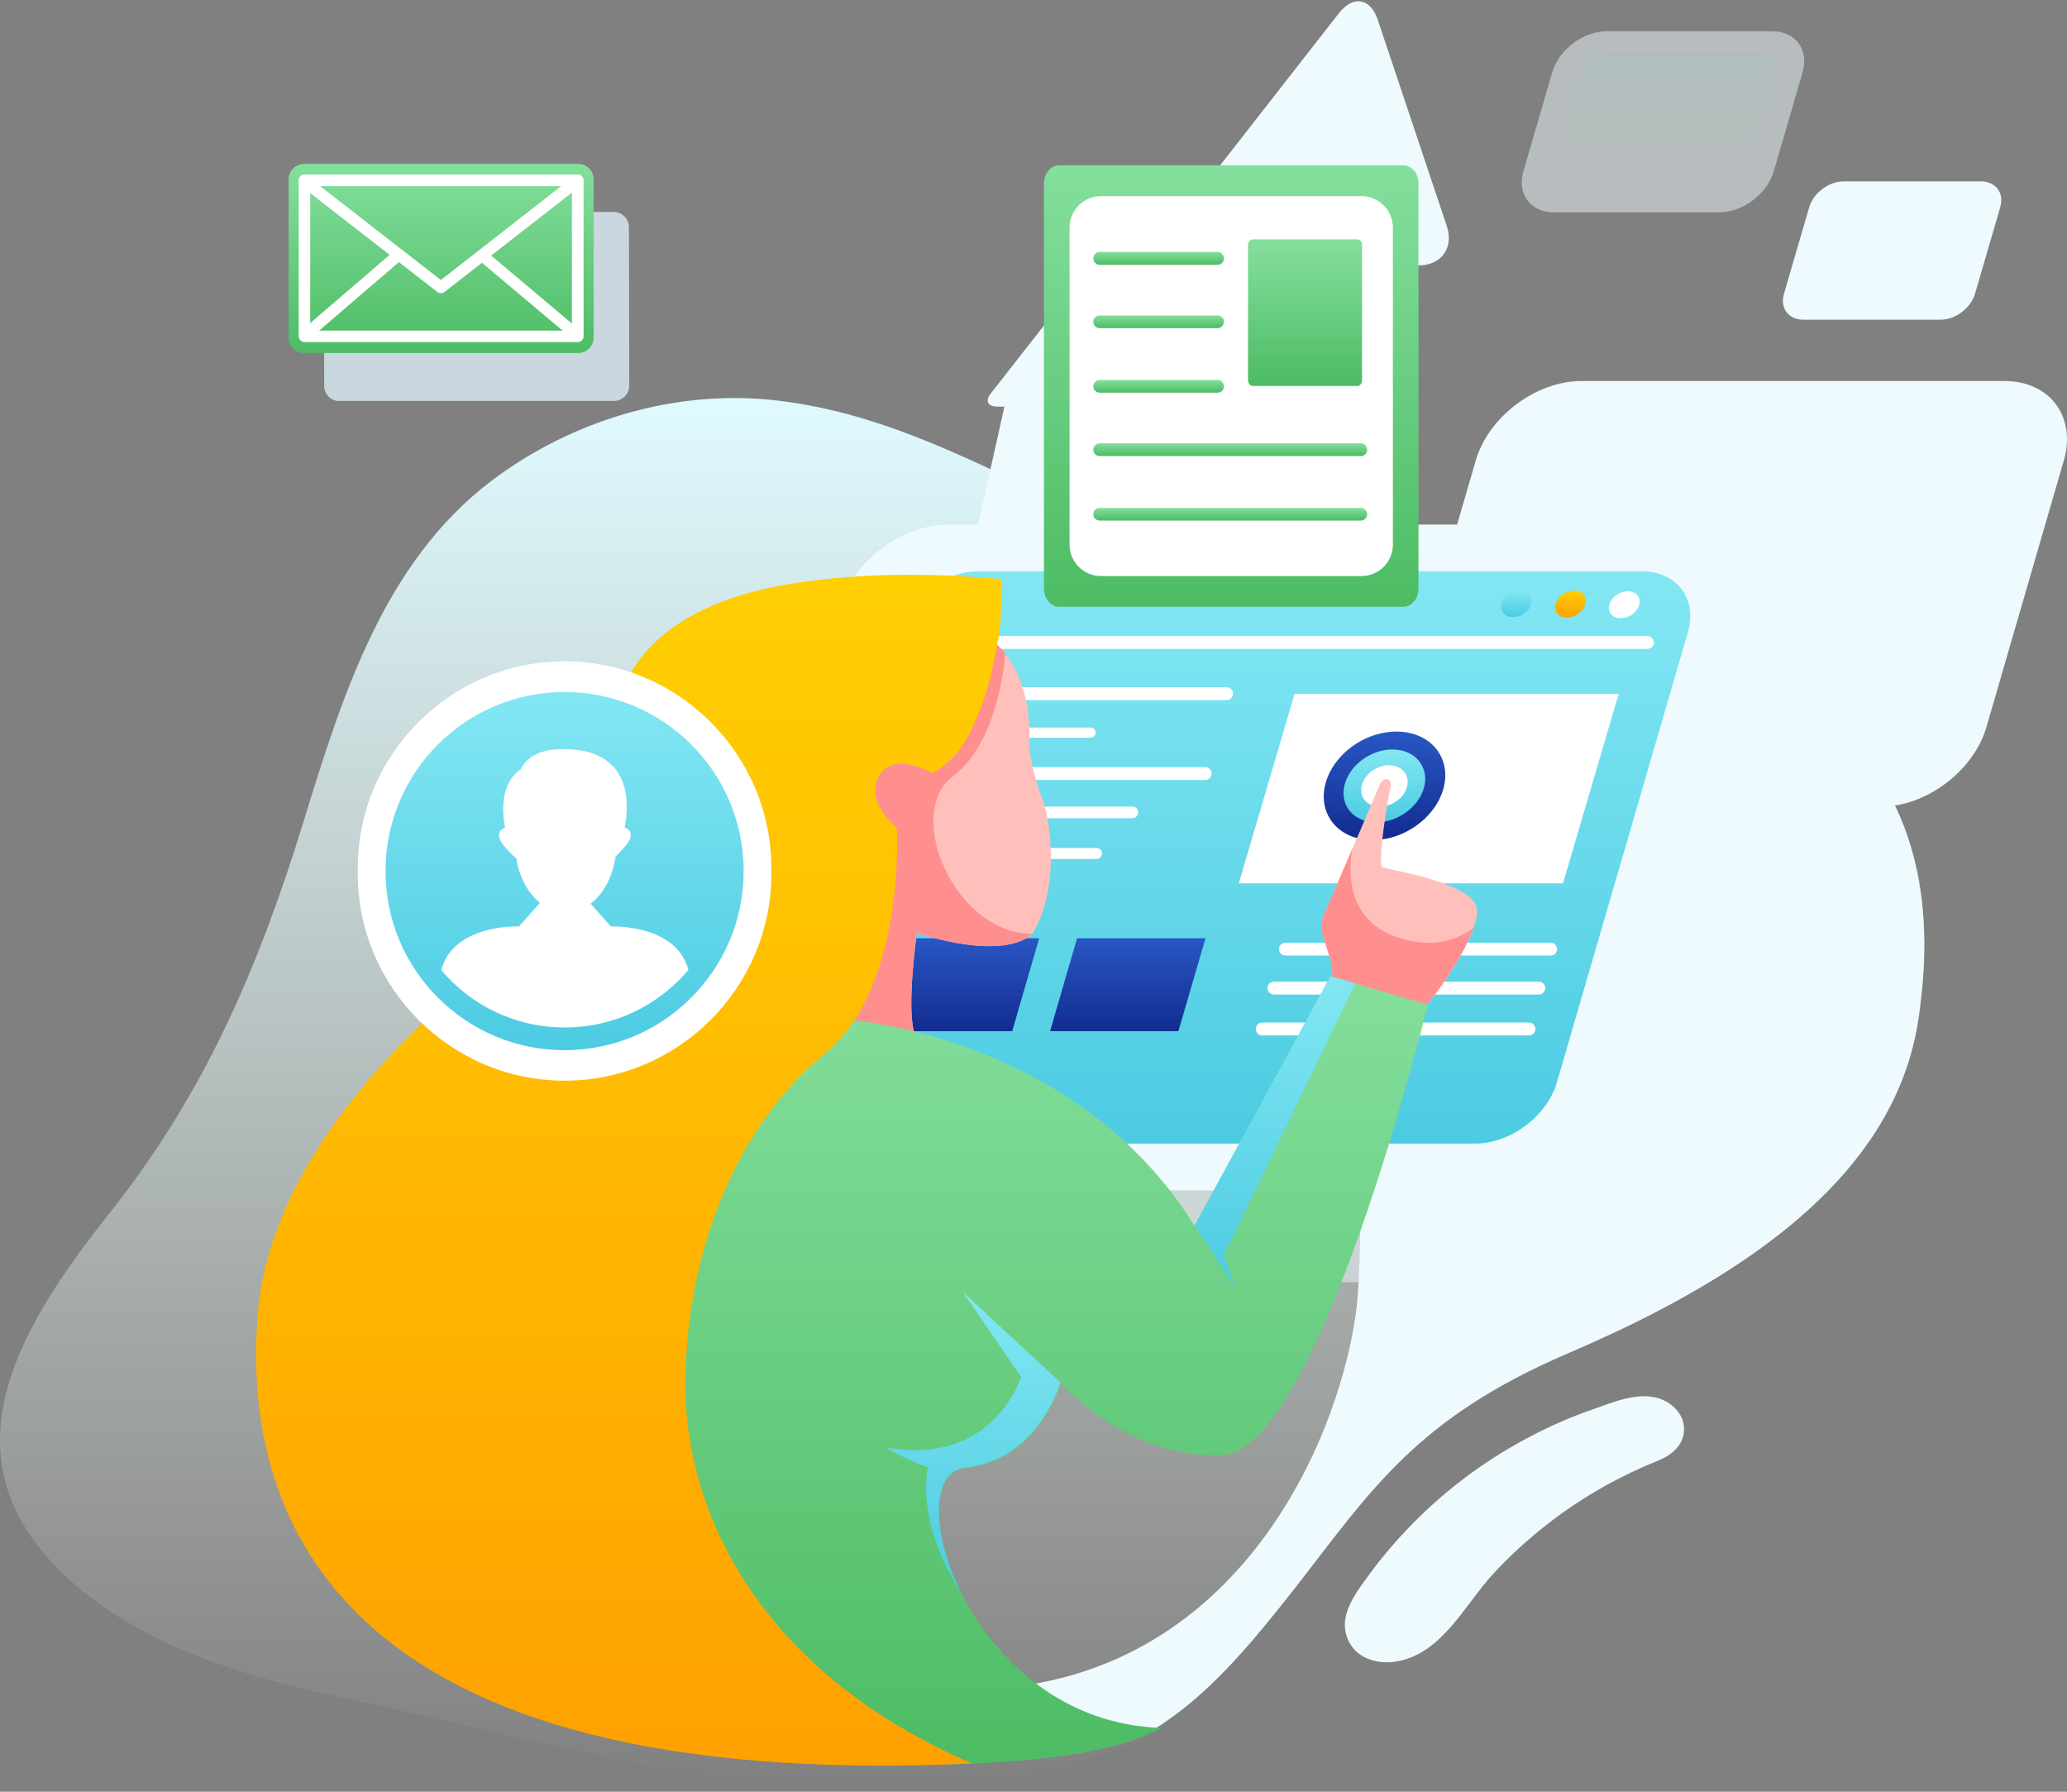 <svg width="120" height="104" viewBox="0 0 120 104" fill="none" xmlns="http://www.w3.org/2000/svg">
<rect x="0" y="0" width="120" height="104" fill="#808080" stroke="none"/>
<path d="M115.316 42.222C114.577 44.749 111.818 46.823 109.193 46.823H84.619C81.985 46.823 80.436 44.749 81.166 42.222L85.678 26.718C86.417 24.19 89.176 22.116 91.802 22.116H116.366C119 22.116 120.549 24.181 119.819 26.718L115.316 42.222Z" fill="#EEFAFD"/>
<path d="M100.488 41.243C94.614 42.364 92.949 41.314 90.261 36.188C87.823 31.542 82.064 33.277 77.338 33.162C71.375 33.01 65.866 31.23 60.33 28.578C55.382 26.211 50.709 23.923 45.182 23.256C39.343 22.544 33.229 24.35 28.521 27.919C22.246 32.672 19.825 40.531 17.609 47.731C15.019 56.124 11.904 63.422 6.386 70.382C0.948 77.235 -3.805 85.041 4.464 92.072C9.118 96.023 15.206 97.554 21.045 98.8C34.885 101.755 50.166 106.837 64.121 101.782C68.474 100.207 71.473 96.816 74.303 93.273C79.234 87.106 81.601 82.593 90.991 78.57C101.404 74.111 109.86 68.255 111.319 59.399C111.613 57.584 111.728 55.893 111.693 54.326C111.702 48.915 109.228 42.489 103.362 41.296C102.392 41.074 101.422 41.074 100.488 41.243Z" fill="url(#paint0_linear_948_6895)"/>
<path d="M76.733 35.236H65.475L70.067 14.632H81.335L76.733 35.236Z" fill="#EEFAFD"/>
<path d="M68.697 15.415C67.371 15.415 66.961 14.56 67.771 13.519L77.739 0.756C78.549 -0.285 79.564 -0.116 79.982 1.139L83.996 13.128C84.415 14.383 83.676 15.406 82.359 15.406H68.697V15.415Z" fill="#EEFAFD"/>
<path d="M60.953 31.23H56.61L58.381 23.291H62.724L60.953 31.23Z" fill="#EEFAFD"/>
<path d="M57.856 23.594C57.349 23.594 57.188 23.265 57.5 22.864L61.345 17.951C61.656 17.551 62.048 17.613 62.208 18.103L63.757 22.722C63.917 23.203 63.632 23.603 63.125 23.603H57.856V23.594Z" fill="#EEFAFD"/>
<path d="M111.506 58.144C111.551 57.797 111.586 57.45 111.613 57.112C111.613 57.058 111.622 56.996 111.631 56.943C111.658 56.613 111.675 56.284 111.693 55.964C111.693 55.91 111.702 55.857 111.702 55.794C111.711 55.474 111.72 55.154 111.72 54.833C111.72 54.789 111.72 54.744 111.72 54.7C111.684 51.282 110.919 48.425 109.69 46.111C108.338 43.726 106.273 41.866 103.389 41.278C102.41 41.065 101.44 41.074 100.506 41.234C95.842 42.124 93.839 41.643 91.855 38.849L91.365 38.947L90.822 39.988C95.495 41.981 82.26 40.691 81.112 45.435C79.964 50.178 85.429 54.103 81.771 57.512C78.113 60.921 79.421 71.637 78.674 76.514C77.508 84.15 71.571 97.385 57.162 98.053C57.162 98.053 57.838 100.189 58.88 102.2C61.087 102.022 62.858 101.764 64.326 101.399C65.047 101.221 65.697 101.016 66.284 100.794C69.515 99.014 71.972 96.192 74.312 93.273C74.704 92.784 75.078 92.312 75.443 91.84C79.67 86.393 82.358 82.273 91.009 78.561C91.988 78.143 92.94 77.707 93.884 77.271C102.944 72.981 110.02 67.418 111.337 59.39C111.399 59.008 111.453 58.643 111.497 58.269C111.497 58.233 111.497 58.189 111.506 58.144Z" fill="#EEFAFD"/>
<mask id="mask0_948_6895" style="mask-type:luminance" maskUnits="userSpaceOnUse" x="-1" y="23" width="113" height="81">
<path d="M100.488 41.243C94.614 42.364 92.949 41.314 90.261 36.188C87.823 31.542 82.064 33.277 77.338 33.162C71.375 33.01 65.866 31.23 60.33 28.578C55.382 26.211 50.709 23.923 45.182 23.256C39.343 22.544 33.229 24.35 28.521 27.919C22.246 32.672 19.825 40.531 17.609 47.731C15.019 56.124 11.904 63.422 6.386 70.382C0.948 77.235 -3.805 85.041 4.464 92.072C9.118 96.023 15.206 97.554 21.045 98.8C34.885 101.755 50.166 106.837 64.121 101.782C68.474 100.207 71.473 96.816 74.303 93.273C79.234 87.106 81.601 82.593 90.991 78.57C101.404 74.111 109.86 68.255 111.319 59.399C111.613 57.584 111.728 55.893 111.693 54.326C111.702 48.915 109.228 42.489 103.362 41.296C102.392 41.074 101.422 41.074 100.488 41.243Z" fill="white"/>
</mask>
<g mask="url(#mask0_948_6895)">
<g opacity="0.5">
<path d="M96.296 69.679C95.539 72.287 92.7 74.423 89.977 74.423H46.437C43.722 74.423 42.12 72.287 42.877 69.679L51.367 40.522C52.124 37.914 54.972 35.787 57.687 35.787H101.226C103.941 35.787 105.543 37.923 104.786 40.522L96.296 69.679Z" fill="#EEFAFD"/>
</g>
</g>
<g opacity="0.5">
<path d="M102.971 9.958C102.588 11.258 101.173 12.326 99.811 12.326H90.217C88.855 12.326 88.063 11.258 88.437 9.958L90.119 4.182C90.501 2.882 91.917 1.814 93.278 1.814H102.873C104.235 1.814 105.027 2.882 104.653 4.182L102.971 9.958Z" fill="#EEFAFD"/>
<path d="M101.298 9.923C101.111 10.572 100.399 11.107 99.723 11.107H91.036C90.36 11.107 89.959 10.572 90.146 9.923L91.802 4.227C91.989 3.577 92.701 3.043 93.377 3.043H102.063C102.74 3.043 103.14 3.577 102.954 4.227L101.298 9.923Z" fill="url(#paint1_linear_948_6895)"/>
</g>
<path d="M114.657 17.061C114.416 17.88 113.526 18.556 112.663 18.556H104.688C103.834 18.556 103.327 17.889 103.567 17.061L105.035 12.024C105.276 11.205 106.166 10.528 107.029 10.528H115.004C115.858 10.528 116.365 11.196 116.125 12.024L114.657 17.061Z" fill="#EEFAFD"/>
<path d="M93.679 64.348C92.923 66.956 90.075 69.092 87.36 69.092H43.82C41.106 69.092 39.504 66.956 40.26 64.348L48.751 35.191C49.508 32.583 52.356 30.447 55.07 30.447H98.61C101.324 30.447 102.926 32.583 102.17 35.191L93.679 64.348Z" fill="#EEFAFD"/>
<path d="M90.386 62.826C89.817 64.784 87.689 66.378 85.651 66.378H47.131C45.093 66.378 43.892 64.775 44.461 62.826L52.062 36.713C52.632 34.755 54.759 33.162 56.797 33.162H95.317C97.355 33.162 98.557 34.764 97.987 36.713L90.386 62.826Z" fill="url(#paint2_linear_948_6895)"/>
<path d="M71.215 40.637H52.017C51.813 40.637 51.644 40.468 51.644 40.264C51.644 40.059 51.813 39.89 52.017 39.89H71.215C71.42 39.89 71.589 40.059 71.589 40.264C71.589 40.468 71.42 40.637 71.215 40.637Z" fill="white"/>
<path d="M63.312 42.818H52.017C51.857 42.818 51.724 42.684 51.724 42.524C51.724 42.364 51.857 42.23 52.017 42.23H63.312C63.472 42.23 63.605 42.364 63.605 42.524C63.605 42.684 63.472 42.818 63.312 42.818Z" fill="white"/>
<path d="M69.969 45.275H52.017C51.813 45.275 51.644 45.106 51.644 44.901C51.644 44.696 51.813 44.527 52.017 44.527H69.969C70.174 44.527 70.343 44.696 70.343 44.901C70.343 45.106 70.174 45.275 69.969 45.275Z" fill="white"/>
<path d="M65.742 47.492H50.843C50.656 47.492 50.505 47.34 50.505 47.154C50.505 46.967 50.656 46.815 50.843 46.815H65.742C65.929 46.815 66.08 46.967 66.08 47.154C66.08 47.34 65.929 47.492 65.742 47.492Z" fill="white"/>
<path d="M63.658 49.86H50.851C50.673 49.86 50.531 49.717 50.531 49.539C50.531 49.361 50.673 49.219 50.851 49.219H63.658C63.837 49.219 63.979 49.361 63.979 49.539C63.97 49.717 63.828 49.86 63.658 49.86Z" fill="white"/>
<path d="M90.021 55.466H74.624C74.419 55.466 74.25 55.306 74.25 55.093C74.25 54.888 74.419 54.719 74.624 54.719H90.021C90.226 54.719 90.395 54.888 90.395 55.093C90.395 55.306 90.226 55.466 90.021 55.466Z" fill="white"/>
<path d="M89.335 57.727H73.956C73.751 57.727 73.582 57.558 73.582 57.353C73.582 57.149 73.742 56.98 73.956 56.98H89.335C89.54 56.98 89.709 57.14 89.709 57.353C89.709 57.567 89.54 57.727 89.335 57.727Z" fill="white"/>
<path d="M88.766 60.102H73.28C73.075 60.102 72.906 59.942 72.906 59.728C72.906 59.515 73.075 59.355 73.28 59.355H88.766C88.971 59.355 89.14 59.524 89.14 59.728C89.14 59.933 88.971 60.102 88.766 60.102Z" fill="white"/>
<path d="M95.646 37.666H52.017C51.813 37.666 51.644 37.496 51.644 37.292C51.644 37.087 51.813 36.918 52.017 36.918H95.646C95.851 36.918 96.02 37.087 96.02 37.292C96.011 37.496 95.851 37.666 95.646 37.666Z" fill="white"/>
<path d="M90.742 51.273H71.918L75.158 40.273H93.973L90.742 51.273Z" fill="white"/>
<path d="M81.842 48.168C80.071 49.182 77.979 48.871 77.169 47.456C76.359 46.05 77.143 44.083 78.914 43.059C80.685 42.045 82.776 42.356 83.586 43.771C84.396 45.186 83.613 47.153 81.842 48.168Z" fill="url(#paint3_linear_948_6895)"/>
<path d="M81.352 47.331C80.16 48.016 78.754 47.802 78.211 46.859C77.668 45.916 78.193 44.589 79.385 43.904C80.578 43.219 81.984 43.432 82.527 44.385C83.07 45.328 82.545 46.645 81.352 47.331Z" fill="url(#paint4_linear_948_6895)"/>
<path d="M80.934 46.593C80.249 46.984 79.457 46.86 79.145 46.326C78.834 45.783 79.136 45.035 79.813 44.644C80.489 44.252 81.29 44.377 81.602 44.919C81.913 45.453 81.611 46.201 80.934 46.593Z" fill="white"/>
<path d="M58.764 59.853H51.306L52.881 54.46H60.33L58.764 59.853Z" fill="url(#paint5_linear_948_6895)"/>
<path d="M68.412 59.853H60.962L62.529 54.46H69.987L68.412 59.853Z" fill="url(#paint6_linear_948_6895)"/>
<path d="M57.74 37.301C57.74 37.301 60.036 38.974 59.743 43.442C59.743 43.442 59.947 44.901 60.473 46.245C60.998 47.581 61.541 51.505 59.974 54.14C59.974 54.14 58.799 55.884 53.228 54.158C53.228 54.158 52.569 58.795 53.139 60.085L49.223 59.676C49.223 59.676 49.632 47.794 49.659 47.518C49.694 47.233 51.51 43.255 51.51 43.255L57.74 37.301Z" fill="#FFC0BB"/>
<path d="M55.319 45.071C57.625 43.317 58.221 39.535 58.363 37.942C58.016 37.497 57.74 37.301 57.74 37.301L51.501 43.255C51.501 43.255 49.686 47.233 49.65 47.518C49.623 47.803 49.214 59.676 49.214 59.676L53.13 60.085C52.569 58.804 53.219 54.158 53.219 54.158C58.132 55.671 59.627 54.505 59.912 54.202C55.462 54.193 52.436 47.26 55.319 45.071Z" fill="#FF8F8F"/>
<path d="M77.018 57.166C77.018 57.166 77.641 57.104 77.196 55.591C76.751 54.069 76.502 53.855 77 52.769C77.508 51.683 79.973 45.809 80.142 45.471C80.311 45.124 80.881 45.106 80.721 45.738C80.561 46.361 79.946 50.188 80.258 50.34C80.569 50.482 85.518 51.212 85.74 52.734C85.963 54.256 82.972 58.465 82.269 58.884L77.018 57.166Z" fill="#FFC0BB"/>
<path d="M81.148 54.415C77.846 53.321 78.38 49.903 78.522 49.227C77.873 50.748 77.232 52.261 77 52.76C76.493 53.846 76.751 54.068 77.196 55.581C77.641 57.103 77.018 57.157 77.018 57.157L82.269 58.856C82.83 58.518 84.886 55.724 85.545 53.855C84.69 54.504 83.24 55.11 81.148 54.415Z" fill="#FF8F8F"/>
<path d="M77.241 56.668L69.347 71.148C63.188 61.269 52.071 59.498 49.597 59.222C49.481 59.4 49.357 59.569 49.232 59.739C49.223 59.756 49.205 59.765 49.196 59.792C49.081 59.943 48.965 60.086 48.84 60.228C48.814 60.255 48.787 60.281 48.769 60.317C48.654 60.442 48.538 60.566 48.413 60.691C48.378 60.726 48.351 60.762 48.315 60.789C48.164 60.94 48.004 61.083 47.843 61.216C43.037 65.141 35.366 71.478 35.241 79.372C35.125 86.519 39.575 99.451 54.857 102.379C54.901 102.379 54.946 102.397 54.99 102.424C55.471 102.406 55.952 102.388 56.45 102.37C61.959 102.112 65.172 101.463 67.451 100.297C56.174 99.976 51.947 85.629 56.067 85.211C60.331 84.775 61.586 80.262 61.586 80.262C61.586 80.262 65.288 84.65 70.922 84.463C76.564 84.276 82.892 58.323 82.892 58.323L77.241 56.668Z" fill="url(#paint7_linear_948_6895)"/>
<path d="M71.073 72.822L78.674 57.086L77.24 56.668L69.346 71.148C69.346 71.148 71.286 73.908 71.705 74.913L71.073 72.822Z" fill="url(#paint8_linear_948_6895)"/>
<path d="M87.68 34.416C88.125 34.158 88.659 34.22 88.855 34.568C89.051 34.915 88.855 35.404 88.401 35.662C87.956 35.92 87.422 35.858 87.226 35.511C87.022 35.164 87.227 34.674 87.68 34.416Z" fill="url(#paint9_linear_948_6895)"/>
<path d="M90.805 34.444C91.258 34.185 91.784 34.248 91.98 34.595C92.175 34.942 91.971 35.431 91.526 35.69C91.081 35.948 90.546 35.885 90.351 35.538C90.155 35.2 90.36 34.711 90.805 34.444Z" fill="url(#paint10_linear_948_6895)"/>
<path d="M93.937 34.479C94.391 34.221 94.916 34.283 95.112 34.63C95.307 34.977 95.112 35.467 94.658 35.725C94.213 35.983 93.679 35.92 93.483 35.573C93.278 35.235 93.483 34.737 93.937 34.479Z" fill="white"/>
<path d="M56.049 85.184C56.387 85.148 56.708 85.086 57.01 84.997C59.84 84.223 61.078 81.561 61.443 80.591V80.582C61.46 80.547 61.469 80.511 61.478 80.485V80.476C61.487 80.449 61.496 80.422 61.505 80.396V80.387C61.514 80.369 61.523 80.342 61.523 80.324C61.523 80.324 61.523 80.316 61.532 80.316C61.532 80.298 61.541 80.289 61.549 80.28C61.549 80.271 61.549 80.271 61.549 80.271C61.558 80.253 61.558 80.235 61.558 80.235L55.898 74.993L59.28 79.924C59.28 79.924 57.687 85.148 51.421 84.018C51.421 84.018 52.809 84.846 53.877 85.166C53.753 85.718 53.299 88.486 55.755 92.393V92.384C54.038 88.877 54.029 85.397 56.049 85.184Z" fill="url(#paint11_linear_948_6895)"/>
<path d="M96.243 81.152C95.006 80.796 93.635 81.401 92.46 81.81C91.223 82.238 90.013 82.763 88.847 83.377C86.515 84.596 84.361 86.145 82.474 87.978C81.353 89.064 80.32 90.248 79.403 91.512C78.558 92.677 77.508 94.057 78.442 95.508C78.95 96.291 80 96.585 80.935 96.46C83.694 96.095 85.028 93.123 86.746 91.289C88.624 89.278 90.823 87.56 93.225 86.225C94.204 85.682 95.219 85.201 96.252 84.783C97.07 84.454 97.8 83.866 97.765 82.878C97.738 82.051 97.035 81.374 96.243 81.152Z" fill="#EEFAFD"/>
<path d="M14.975 76.168C13.987 87.899 19.345 104.061 56.432 102.361C43.891 96.941 39.672 87.516 39.788 80.066C39.913 72.172 43.028 65.132 47.834 61.207C52.64 57.282 52.062 48.053 52.062 48.053C52.062 48.053 50.184 46.548 51.029 45.044C51.875 43.54 54.135 44.884 54.135 44.884C54.429 44.742 54.714 44.501 54.963 44.297C55.239 44.074 55.479 43.825 55.684 43.54C56.156 42.908 56.494 42.161 56.797 41.44C57.117 40.683 57.366 39.909 57.544 39.099C57.705 38.369 57.856 37.63 57.98 36.901C58.132 35.975 58.123 35.032 58.123 34.097C58.123 33.937 58.123 33.785 58.123 33.625C57.918 33.581 57.687 33.581 57.482 33.563C57.17 33.536 56.859 33.51 56.547 33.492C56.387 33.483 56.227 33.474 56.049 33.456C54.607 33.376 53.156 33.34 51.706 33.376C50.273 33.403 48.671 33.51 47.184 33.705C47.193 33.705 47.202 33.705 47.211 33.705C43.402 34.142 38.889 35.414 36.727 38.876C35.053 41.564 36.13 44.955 35.169 47.848C34.288 50.491 32.668 53.028 30.336 54.612C27.738 56.356 15.9 65.292 14.975 76.168Z" fill="url(#paint12_linear_948_6895)"/>
<path d="M19.711 23.283C19.221 23.283 18.821 22.882 18.821 22.393L18.803 13.19C18.803 12.7 19.203 12.3 19.693 12.3H35.624C36.114 12.3 36.514 12.7 36.514 13.19L36.532 22.384C36.532 22.873 36.131 23.274 35.642 23.274H19.711V23.283Z" fill="#C8D8DE"/>
<path d="M17.645 20.489C17.155 20.489 16.755 20.088 16.755 19.599V10.405C16.755 9.915 17.155 9.515 17.645 9.515H33.576C34.066 9.515 34.466 9.915 34.466 10.405V19.599C34.466 20.088 34.066 20.489 33.576 20.489H17.645Z" fill="url(#paint13_linear_948_6895)"/>
<path d="M33.54 19.857H17.68C17.494 19.857 17.342 19.706 17.342 19.519V10.467C17.342 10.28 17.494 10.129 17.68 10.129H33.54C33.727 10.129 33.879 10.28 33.879 10.467V19.519C33.879 19.706 33.727 19.857 33.54 19.857ZM18.01 19.189H33.202V10.805H18.01V19.189Z" fill="white"/>
<path d="M25.593 17.018C25.521 17.018 25.45 16.991 25.388 16.947L17.538 10.841C17.395 10.726 17.369 10.521 17.476 10.37C17.591 10.227 17.796 10.201 17.947 10.307L25.593 16.253L33.193 10.325C33.336 10.21 33.549 10.236 33.665 10.388C33.781 10.53 33.754 10.744 33.611 10.859L25.806 16.947C25.744 16.991 25.664 17.018 25.593 17.018Z" fill="white"/>
<path d="M17.788 19.723C17.69 19.723 17.601 19.688 17.529 19.608C17.414 19.465 17.423 19.261 17.565 19.136L22.932 14.526C23.074 14.401 23.288 14.419 23.404 14.561C23.528 14.704 23.51 14.917 23.368 15.033L18.001 19.643C17.939 19.697 17.868 19.723 17.788 19.723Z" fill="white"/>
<path d="M33.416 19.724C33.336 19.724 33.265 19.697 33.203 19.644L27.782 15.087C27.64 14.971 27.622 14.757 27.738 14.615C27.854 14.473 28.067 14.455 28.21 14.579L33.63 19.136C33.772 19.252 33.79 19.466 33.665 19.608C33.603 19.679 33.514 19.724 33.416 19.724Z" fill="white"/>
<path d="M32.776 62.728C26.172 62.728 20.77 57.325 20.77 50.721V50.392C20.77 43.788 26.172 38.386 32.776 38.386C39.38 38.386 44.782 43.788 44.782 50.392V50.721C44.782 57.325 39.38 62.728 32.776 62.728Z" fill="white"/>
<path d="M43.172 50.561C43.172 56.302 38.517 60.957 32.776 60.957C27.035 60.957 22.381 56.302 22.381 50.561C22.381 44.821 27.035 40.166 32.776 40.166C38.517 40.166 43.172 44.821 43.172 50.561Z" fill="url(#paint14_linear_948_6895)"/>
<path d="M30.124 53.775C30.124 53.775 26.314 53.615 25.62 56.312C27.338 58.35 29.91 59.64 32.785 59.64C35.669 59.64 38.25 58.341 39.967 56.294C39.255 53.615 35.464 53.775 35.464 53.775L34.262 52.422V51.817C35.117 51.212 35.223 50.055 35.223 50.055C35.223 50.055 35.464 50.081 36.265 49.165C37.066 48.248 36.265 48.035 36.265 48.035C36.772 45.382 35.713 43.486 32.794 43.486C32.456 43.469 30.8 43.433 30.231 44.661C30.231 44.661 28.815 45.382 29.323 48.043C29.323 48.043 28.522 48.257 29.323 49.174C30.124 50.09 30.364 50.064 30.364 50.064C30.364 50.064 30.471 51.221 31.325 51.826V52.431L30.124 53.775Z" fill="white"/>
<path d="M35.784 48.987C35.784 51.185 34.467 52.965 32.847 52.965C31.227 52.965 29.91 51.185 29.91 48.987C29.91 46.789 31.227 45.009 32.847 45.009C34.467 45.009 35.784 46.789 35.784 48.987Z" fill="white"/>
<path d="M81.46 35.218H61.496C61.007 35.218 60.606 34.755 60.606 34.177V10.636C60.606 10.066 61.007 9.595 61.496 9.595H81.46C81.949 9.595 82.35 10.057 82.35 10.636V34.177C82.35 34.755 81.949 35.218 81.46 35.218Z" fill="url(#paint15_linear_948_6895)"/>
<path d="M80.864 31.614C80.864 32.62 80.044 33.438 79.039 33.438H63.918C62.912 33.438 62.093 32.62 62.093 31.614V13.208C62.093 12.203 62.912 11.384 63.918 11.384H79.039C80.044 11.384 80.864 12.203 80.864 13.208V31.614Z" fill="white"/>
<path d="M78.808 22.402H72.729C72.577 22.402 72.453 22.242 72.453 22.055V14.241C72.453 14.054 72.577 13.894 72.729 13.894H78.808C78.959 13.894 79.074 14.045 79.074 14.241V22.055C79.074 22.242 78.959 22.402 78.808 22.402Z" fill="url(#paint16_linear_948_6895)"/>
<path d="M70.682 15.372H63.846C63.642 15.372 63.473 15.203 63.473 14.998C63.473 14.793 63.633 14.624 63.846 14.624H70.682C70.887 14.624 71.056 14.793 71.056 14.998C71.056 15.203 70.887 15.372 70.682 15.372Z" fill="url(#paint17_linear_948_6895)"/>
<path d="M70.682 19.047H63.846C63.642 19.047 63.473 18.887 63.473 18.674C63.473 18.469 63.633 18.309 63.846 18.309H70.682C70.887 18.309 71.056 18.469 71.056 18.674C71.056 18.878 70.887 19.047 70.682 19.047Z" fill="url(#paint18_linear_948_6895)"/>
<path d="M70.682 22.793H63.847C63.642 22.793 63.473 22.633 63.473 22.428C63.473 22.224 63.633 22.055 63.847 22.055H70.682C70.887 22.055 71.056 22.215 71.056 22.428C71.056 22.624 70.887 22.793 70.682 22.793Z" fill="url(#paint19_linear_948_6895)"/>
<path d="M79.004 26.471H63.847C63.642 26.471 63.473 26.311 63.473 26.106C63.473 25.901 63.633 25.732 63.847 25.732H79.004C79.208 25.732 79.369 25.893 79.369 26.106C79.369 26.311 79.208 26.471 79.004 26.471Z" fill="url(#paint20_linear_948_6895)"/>
<path d="M79.004 30.218H63.847C63.642 30.218 63.473 30.058 63.473 29.853C63.473 29.649 63.633 29.48 63.847 29.48H79.004C79.208 29.48 79.369 29.64 79.369 29.853C79.369 30.058 79.208 30.218 79.004 30.218Z" fill="url(#paint21_linear_948_6895)"/>
<defs>
<linearGradient id="paint0_linear_948_6895" x1="55.849" y1="23.102" x2="55.849" y2="103.926" gradientUnits="userSpaceOnUse">
<stop stop-color="#DFFAFF"/>
<stop offset="1" stop-color="#EEF9F0" stop-opacity="0"/>
</linearGradient>
<linearGradient id="paint1_linear_948_6895" x1="96.55" y1="3.043" x2="96.55" y2="11.107" gradientUnits="userSpaceOnUse">
<stop stop-color="#DFFAFF"/>
<stop offset="1" stop-color="#EEF9F0" stop-opacity="0"/>
</linearGradient>
<linearGradient id="paint2_linear_948_6895" x1="44.32" y1="33.162" x2="44.32" y2="66.378" gradientUnits="userSpaceOnUse">
<stop stop-color="#83E7F3"/>
<stop offset="1" stop-color="#4CCBE2"/>
</linearGradient>
<linearGradient id="paint3_linear_948_6895" x1="76.85" y1="42.464" x2="76.85" y2="48.763" gradientUnits="userSpaceOnUse">
<stop stop-color="#2957C4"/>
<stop offset="1" stop-color="#122C91"/>
</linearGradient>
<linearGradient id="paint4_linear_948_6895" x1="77.997" y1="43.503" x2="77.997" y2="47.733" gradientUnits="userSpaceOnUse">
<stop stop-color="#83E7F3"/>
<stop offset="1" stop-color="#4CCBE2"/>
</linearGradient>
<linearGradient id="paint5_linear_948_6895" x1="51.306" y1="54.46" x2="51.306" y2="59.853" gradientUnits="userSpaceOnUse">
<stop stop-color="#2957C4"/>
<stop offset="1" stop-color="#122C91"/>
</linearGradient>
<linearGradient id="paint6_linear_948_6895" x1="60.962" y1="54.46" x2="60.962" y2="59.853" gradientUnits="userSpaceOnUse">
<stop stop-color="#2957C4"/>
<stop offset="1" stop-color="#122C91"/>
</linearGradient>
<linearGradient id="paint7_linear_948_6895" x1="35.239" y1="56.668" x2="35.239" y2="102.424" gradientUnits="userSpaceOnUse">
<stop stop-color="#84DF9D"/>
<stop offset="1" stop-color="#4DBC64"/>
</linearGradient>
<linearGradient id="paint8_linear_948_6895" x1="69.346" y1="56.668" x2="69.346" y2="74.913" gradientUnits="userSpaceOnUse">
<stop stop-color="#83E7F3"/>
<stop offset="1" stop-color="#4CCBE2"/>
</linearGradient>
<linearGradient id="paint9_linear_948_6895" x1="87.147" y1="34.258" x2="87.147" y2="35.821" gradientUnits="userSpaceOnUse">
<stop stop-color="#83E7F3"/>
<stop offset="1" stop-color="#4CCBE2"/>
</linearGradient>
<linearGradient id="paint10_linear_948_6895" x1="90.276" y1="34.285" x2="90.276" y2="35.848" gradientUnits="userSpaceOnUse">
<stop stop-color="#FFCF02"/>
<stop offset="1" stop-color="#FFA101"/>
</linearGradient>
<linearGradient id="paint11_linear_948_6895" x1="51.421" y1="74.993" x2="51.421" y2="92.393" gradientUnits="userSpaceOnUse">
<stop stop-color="#83E7F3"/>
<stop offset="1" stop-color="#4CCBE2"/>
</linearGradient>
<linearGradient id="paint12_linear_948_6895" x1="14.869" y1="33.362" x2="14.869" y2="102.485" gradientUnits="userSpaceOnUse">
<stop stop-color="#FFCF02"/>
<stop offset="1" stop-color="#FFA101"/>
</linearGradient>
<linearGradient id="paint13_linear_948_6895" x1="16.755" y1="9.515" x2="16.755" y2="20.489" gradientUnits="userSpaceOnUse">
<stop stop-color="#84DF9D"/>
<stop offset="1" stop-color="#4DBC64"/>
</linearGradient>
<linearGradient id="paint14_linear_948_6895" x1="22.381" y1="40.166" x2="22.381" y2="60.957" gradientUnits="userSpaceOnUse">
<stop stop-color="#83E7F3"/>
<stop offset="1" stop-color="#4CCBE2"/>
</linearGradient>
<linearGradient id="paint15_linear_948_6895" x1="60.606" y1="9.595" x2="60.606" y2="35.218" gradientUnits="userSpaceOnUse">
<stop stop-color="#84DF9D"/>
<stop offset="1" stop-color="#4DBC64"/>
</linearGradient>
<linearGradient id="paint16_linear_948_6895" x1="72.453" y1="13.894" x2="72.453" y2="22.402" gradientUnits="userSpaceOnUse">
<stop stop-color="#84DF9D"/>
<stop offset="1" stop-color="#4DBC64"/>
</linearGradient>
<linearGradient id="paint17_linear_948_6895" x1="63.473" y1="14.624" x2="63.473" y2="15.372" gradientUnits="userSpaceOnUse">
<stop stop-color="#84DF9D"/>
<stop offset="1" stop-color="#4DBC64"/>
</linearGradient>
<linearGradient id="paint18_linear_948_6895" x1="63.473" y1="18.309" x2="63.473" y2="19.047" gradientUnits="userSpaceOnUse">
<stop stop-color="#84DF9D"/>
<stop offset="1" stop-color="#4DBC64"/>
</linearGradient>
<linearGradient id="paint19_linear_948_6895" x1="63.473" y1="22.055" x2="63.473" y2="22.793" gradientUnits="userSpaceOnUse">
<stop stop-color="#84DF9D"/>
<stop offset="1" stop-color="#4DBC64"/>
</linearGradient>
<linearGradient id="paint20_linear_948_6895" x1="63.473" y1="25.732" x2="63.473" y2="26.471" gradientUnits="userSpaceOnUse">
<stop stop-color="#84DF9D"/>
<stop offset="1" stop-color="#4DBC64"/>
</linearGradient>
<linearGradient id="paint21_linear_948_6895" x1="63.473" y1="29.48" x2="63.473" y2="30.218" gradientUnits="userSpaceOnUse">
<stop stop-color="#84DF9D"/>
<stop offset="1" stop-color="#4DBC64"/>
</linearGradient>
</defs>
</svg>
